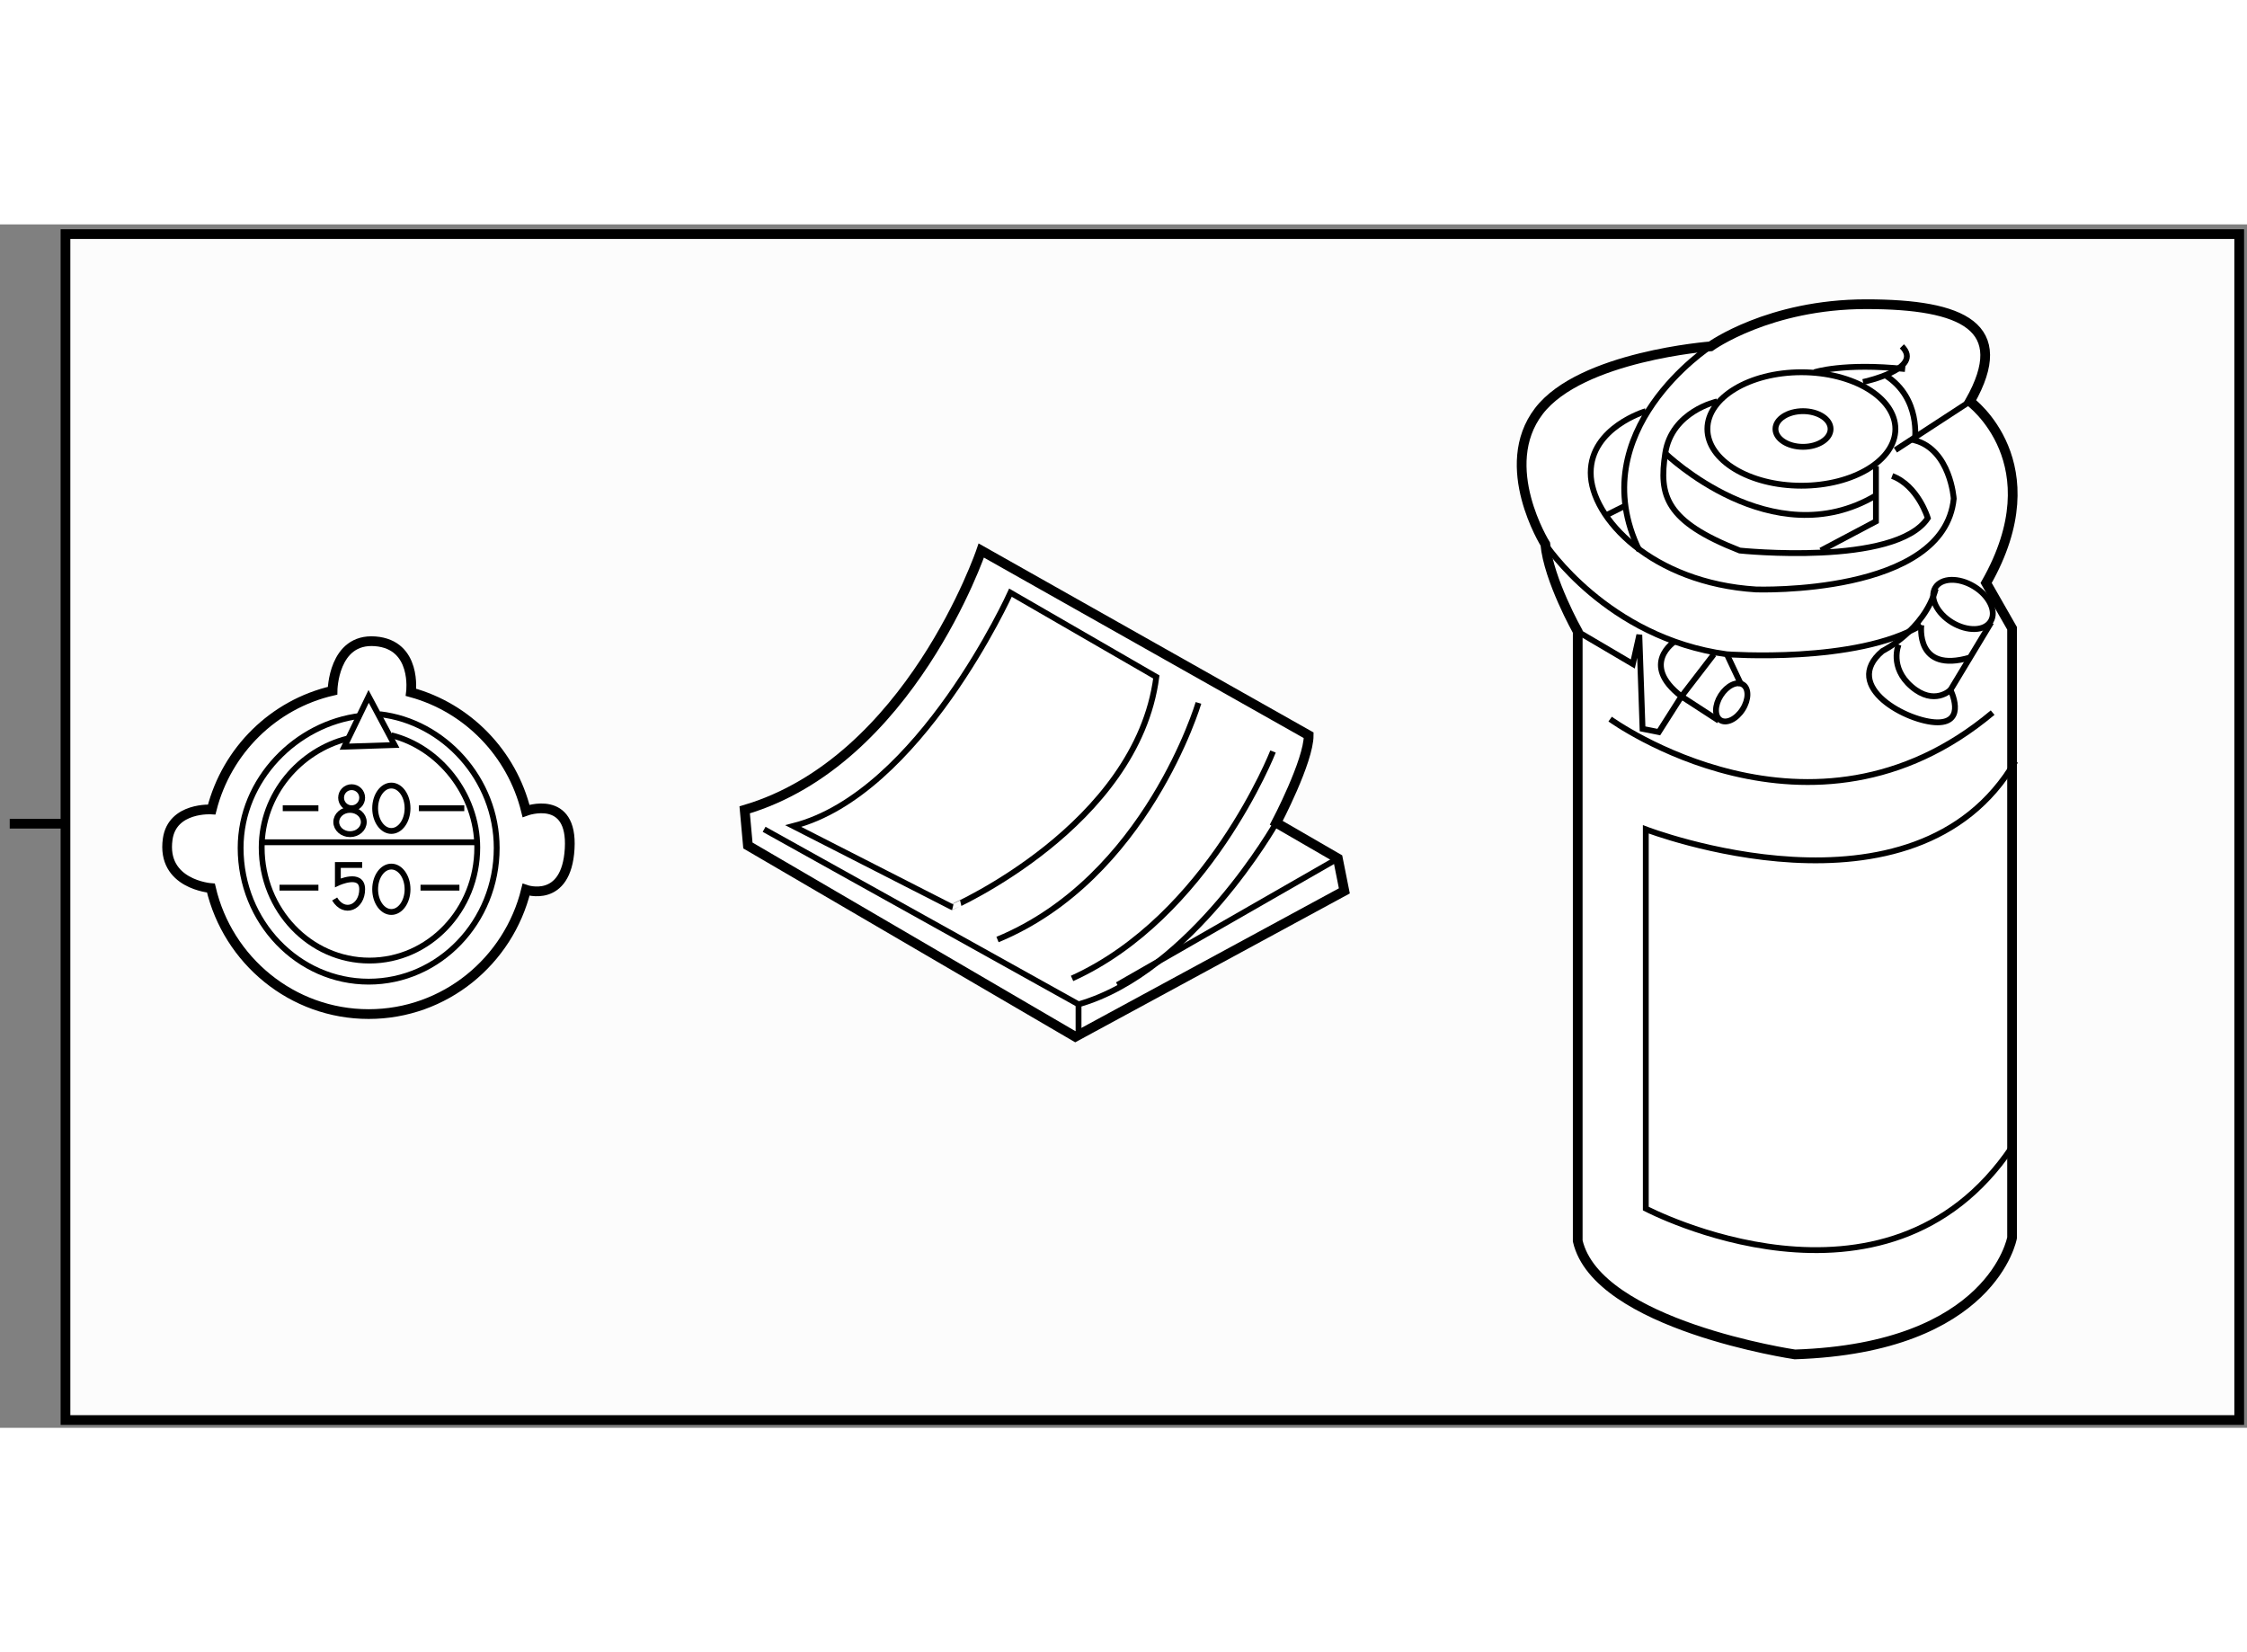 <?xml version="1.0" encoding="utf-8"?>
<!-- Generator: Adobe Illustrator 15.1.0, SVG Export Plug-In . SVG Version: 6.00 Build 0)  -->
<!DOCTYPE svg PUBLIC "-//W3C//DTD SVG 1.1//EN" "http://www.w3.org/Graphics/SVG/1.1/DTD/svg11.dtd">
<svg version="1.1" xmlns="http://www.w3.org/2000/svg" xmlns:xlink="http://www.w3.org/1999/xlink" x="0px" y="0px" width="244.8px"
	 height="180px" viewBox="80.109 30.765 115.534 61.876" enable-background="new 0 0 244.8 180" xml:space="preserve">
	
<rect x="80.109" y="30.765" width="115.534" height="61.876" fill="#808080" stroke="none"/>
	
<g><rect x="83.476" y="31.265" fill="#FCFCFC" stroke="#000000" stroke-width="0.5" width="111.767" height="60.976"></rect><line fill="none" stroke="#000000" stroke-width="0.5" x1="80.609" y1="61.579" x2="83.476" y2="61.579"></line></g><g><path fill="#FFFFFF" stroke="#000000" stroke-width="0.5" d="M182.231,49.201l1.333,2.333v31.333c0,0-0.999,5.667-11.166,6
			c0,0-10.167-1.499-11.167-5.833V51.701c0,0-1.501-2.667-1.667-4.5c0,0-2.5-4-0.333-6.833s8.833-3.333,8.833-3.333s3-2.167,8-2.167
			s7.501,1.167,5.334,5C181.398,39.868,185.731,43.035,182.231,49.201z"></path><path fill="none" stroke="#000000" stroke-width="0.3" d="M168.064,37.034c0,0-6.666,4.333-3.666,10.5"></path><line fill="none" stroke="#000000" stroke-width="0.3" x1="181.398" y1="39.868" x2="177.564" y2="42.368"></line><ellipse fill="none" stroke="#000000" stroke-width="0.3" cx="172.731" cy="41.284" rx="4.833" ry="2.917"></ellipse><ellipse fill="none" stroke="#000000" stroke-width="0.3" cx="172.815" cy="41.285" rx="1.417" ry="0.917"></ellipse><path fill="none" stroke="#000000" stroke-width="0.3" d="M168.398,39.868c0,0-2.334,0.5-2.667,2.667s-0.001,3.5,3.833,5
			c0,0,8,0.833,9.667-1.667c0,0-0.499-1.667-1.833-2.167"></path><path fill="none" stroke="#000000" stroke-width="0.3" d="M164.731,40.368c0,0-2.833,0.833-2.833,3.167s3.167,5.667,8.5,6
			c0,0,9.666,0.333,10.166-4.667c0,0-0.167-2.5-2-3c0,0,0.333-2.167-1.5-3.333"></path><path fill="none" stroke="#000000" stroke-width="0.3" d="M159.564,47.201c0,0,3.168,4.833,9.334,5.667c0,0,6.667,0.5,10-1.5"></path><ellipse transform="matrix(0.855 0.518 -0.518 0.855 52.321 -86.55)" fill="none" stroke="#000000" stroke-width="0.3" cx="181.065" cy="50.368" rx="1.667" ry="1.083"></ellipse><path fill="none" stroke="#000000" stroke-width="0.3" d="M182.49,51.231l-2.092,3.47c0,0,0.833,1.667-0.667,1.667
			s-4.999-1.833-2.833-3.667c0,0,2.149-1.061,2.741-3.197"></path><ellipse transform="matrix(-0.844 -0.536 0.536 -0.844 282.162 192.691)" fill="none" stroke="#000000" stroke-width="0.3" cx="169.065" cy="55.368" rx="0.667" ry="1.083"></ellipse><path fill="none" stroke="#000000" stroke-width="0.3" d="M177.731,52.368c0,0-0.499,1.167,0.667,2.167s2,0.167,2,0.167"></path><path fill="none" stroke="#000000" stroke-width="0.3" d="M178.898,51.368c0,0-0.333,2.5,2.5,1.667"></path><path fill="none" stroke="#000000" stroke-width="0.3" d="M162.898,56.201c0,0,10.332,7.5,19.666-0.333"></path><polyline fill="none" stroke="#000000" stroke-width="0.3" points="168.484,56.282 166.873,55.235 166.564,55.034 165.398,56.868 
			164.564,56.701 164.398,51.868 164.064,53.368 161.231,51.701 		"></polyline><line fill="none" stroke="#000000" stroke-width="0.3" x1="168.898" y1="52.868" x2="169.646" y2="54.453"></line><path fill="none" stroke="#000000" stroke-width="0.3" d="M168.231,52.868l-1.667,2.167c-2.167-1.667-0.333-2.833-0.333-2.833"></path><path fill="none" stroke="#000000" stroke-width="0.3" d="M165.731,42.534c0,0,5.5,5.333,10.833,2.167"></path><polyline fill="none" stroke="#000000" stroke-width="0.3" points="176.564,43.201 176.564,46.034 173.731,47.534 		"></polyline><path fill="none" stroke="#000000" stroke-width="0.3" d="M175.898,38.868c0,0,3.167-0.667,2-1.833"></path><path fill="none" stroke="#000000" stroke-width="0.3" d="M183.731,58.368c-5.167,8.834-19,3.5-19,3.5v19.5
			c0,0,12.333,6.499,18.833-3.167"></path><path fill="none" stroke="#000000" stroke-width="0.3" d="M173.398,38.368c0,0,1.5-0.5,4.666-0.167"></path><line fill="none" stroke="#000000" stroke-width="0.3" x1="163.731" y1="45.201" x2="162.731" y2="45.701"></line></g><g><path fill="#FFFFFF" stroke="#000000" stroke-width="0.5" d="M130.564,47.534c0,0-3.666,10.833-12.166,13.333l0.166,1.833
			l16.834,9.833l13.833-7.5l-0.333-1.667l-3.167-1.833c0,0,1.667-3.167,1.667-4.5L130.564,47.534z"></path><path fill="none" stroke="#000000" stroke-width="0.3" d="M139.564,54.034l-7.5-4.333c0,0-4.666,10.334-11.166,12l8.166,4.167
			C129.064,65.868,138.564,61.701,139.564,54.034z"></path><path fill="none" stroke="#000000" stroke-width="0.3" d="M141.731,55.368c0,0-2.666,9.001-10.333,12.167"></path><path fill="none" stroke="#000000" stroke-width="0.3" d="M145.564,57.868c0,0-3.333,8.501-10.333,11.667"></path><path fill="none" stroke="#000000" stroke-width="0.3" d="M145.731,61.534c0,0-4.334,7.667-10.167,9.333v1.667"></path><line fill="none" stroke="#000000" stroke-width="0.3" x1="119.398" y1="61.868" x2="135.564" y2="70.868"></line><line fill="none" stroke="#000000" stroke-width="0.3" x1="148.898" y1="63.368" x2="137.564" y2="69.868"></line></g><g><path fill="#FFFFFF" stroke="#000000" stroke-width="0.5" d="M90.954,64.889c0.867,3.714,4.169,6.479,8.112,6.479
			c3.91,0,7.192-2.722,8.091-6.392c0,0,2.075,0.725,2.242-2.108s-2.243-1.945-2.243-1.945c-0.727-2.963-3.007-5.307-5.916-6.099
			c0,0,0.326-2.456-1.841-2.623s-2.192,2.543-2.192,2.543c-3.035,0.698-5.439,3.07-6.212,6.103c0,0-2.026-0.138-2.263,1.52
			C88.398,64.701,90.954,64.889,90.954,64.889z"></path><path fill="none" stroke="#000000" stroke-width="0.3" d="M99.648,55.951c3.289,0.382,6,3.338,6,6.875
			c0,3.797-2.948,6.875-6.583,6.875c-3.637,0-6.584-3.077-6.584-6.875c0-3.534,2.881-6.405,6.166-6.792"></path><path fill="none" stroke="#000000" stroke-width="0.3" d="M100.231,57.034c2.448,0.602,4.417,3.02,4.417,5.772
			c0,3.21-2.482,5.811-5.542,5.811c-3.061,0-5.542-2.601-5.542-5.811c0-2.746,1.975-4.998,4.417-5.605"></path><line fill="none" stroke="#000000" stroke-width="0.3" x1="93.565" y1="62.534" x2="104.648" y2="62.534"></line><polyline fill="none" stroke="#000000" stroke-width="0.3" points="100.171,57.107 100.398,57.534 97.815,57.618 99.064,55.034 
			100.171,57.107 		"></polyline><line fill="none" stroke="#000000" stroke-width="0.3" x1="96.481" y1="60.784" x2="94.647" y2="60.784"></line><line fill="none" stroke="#000000" stroke-width="0.3" x1="96.481" y1="64.868" x2="94.481" y2="64.868"></line><line fill="none" stroke="#000000" stroke-width="0.3" x1="103.981" y1="60.784" x2="101.648" y2="60.784"></line><line fill="none" stroke="#000000" stroke-width="0.3" x1="103.731" y1="64.868" x2="101.731" y2="64.868"></line><ellipse fill="none" stroke="#000000" stroke-width="0.3" cx="100.231" cy="60.785" rx="0.833" ry="1.167"></ellipse><ellipse fill="none" stroke="#000000" stroke-width="0.3" cx="100.231" cy="64.951" rx="0.833" ry="1.167"></ellipse><circle fill="none" stroke="#000000" stroke-width="0.3" cx="98.189" cy="60.243" r="0.542"></circle><ellipse fill="none" stroke="#000000" stroke-width="0.3" cx="98.106" cy="61.493" rx="0.708" ry="0.625"></ellipse><path fill="none" stroke="#000000" stroke-width="0.3" d="M98.731,63.701h-1.25v0.917c0,0,1.25-0.584,1.25,0.333
			s-0.916,1.333-1.416,0.5"></path></g>


</svg>
